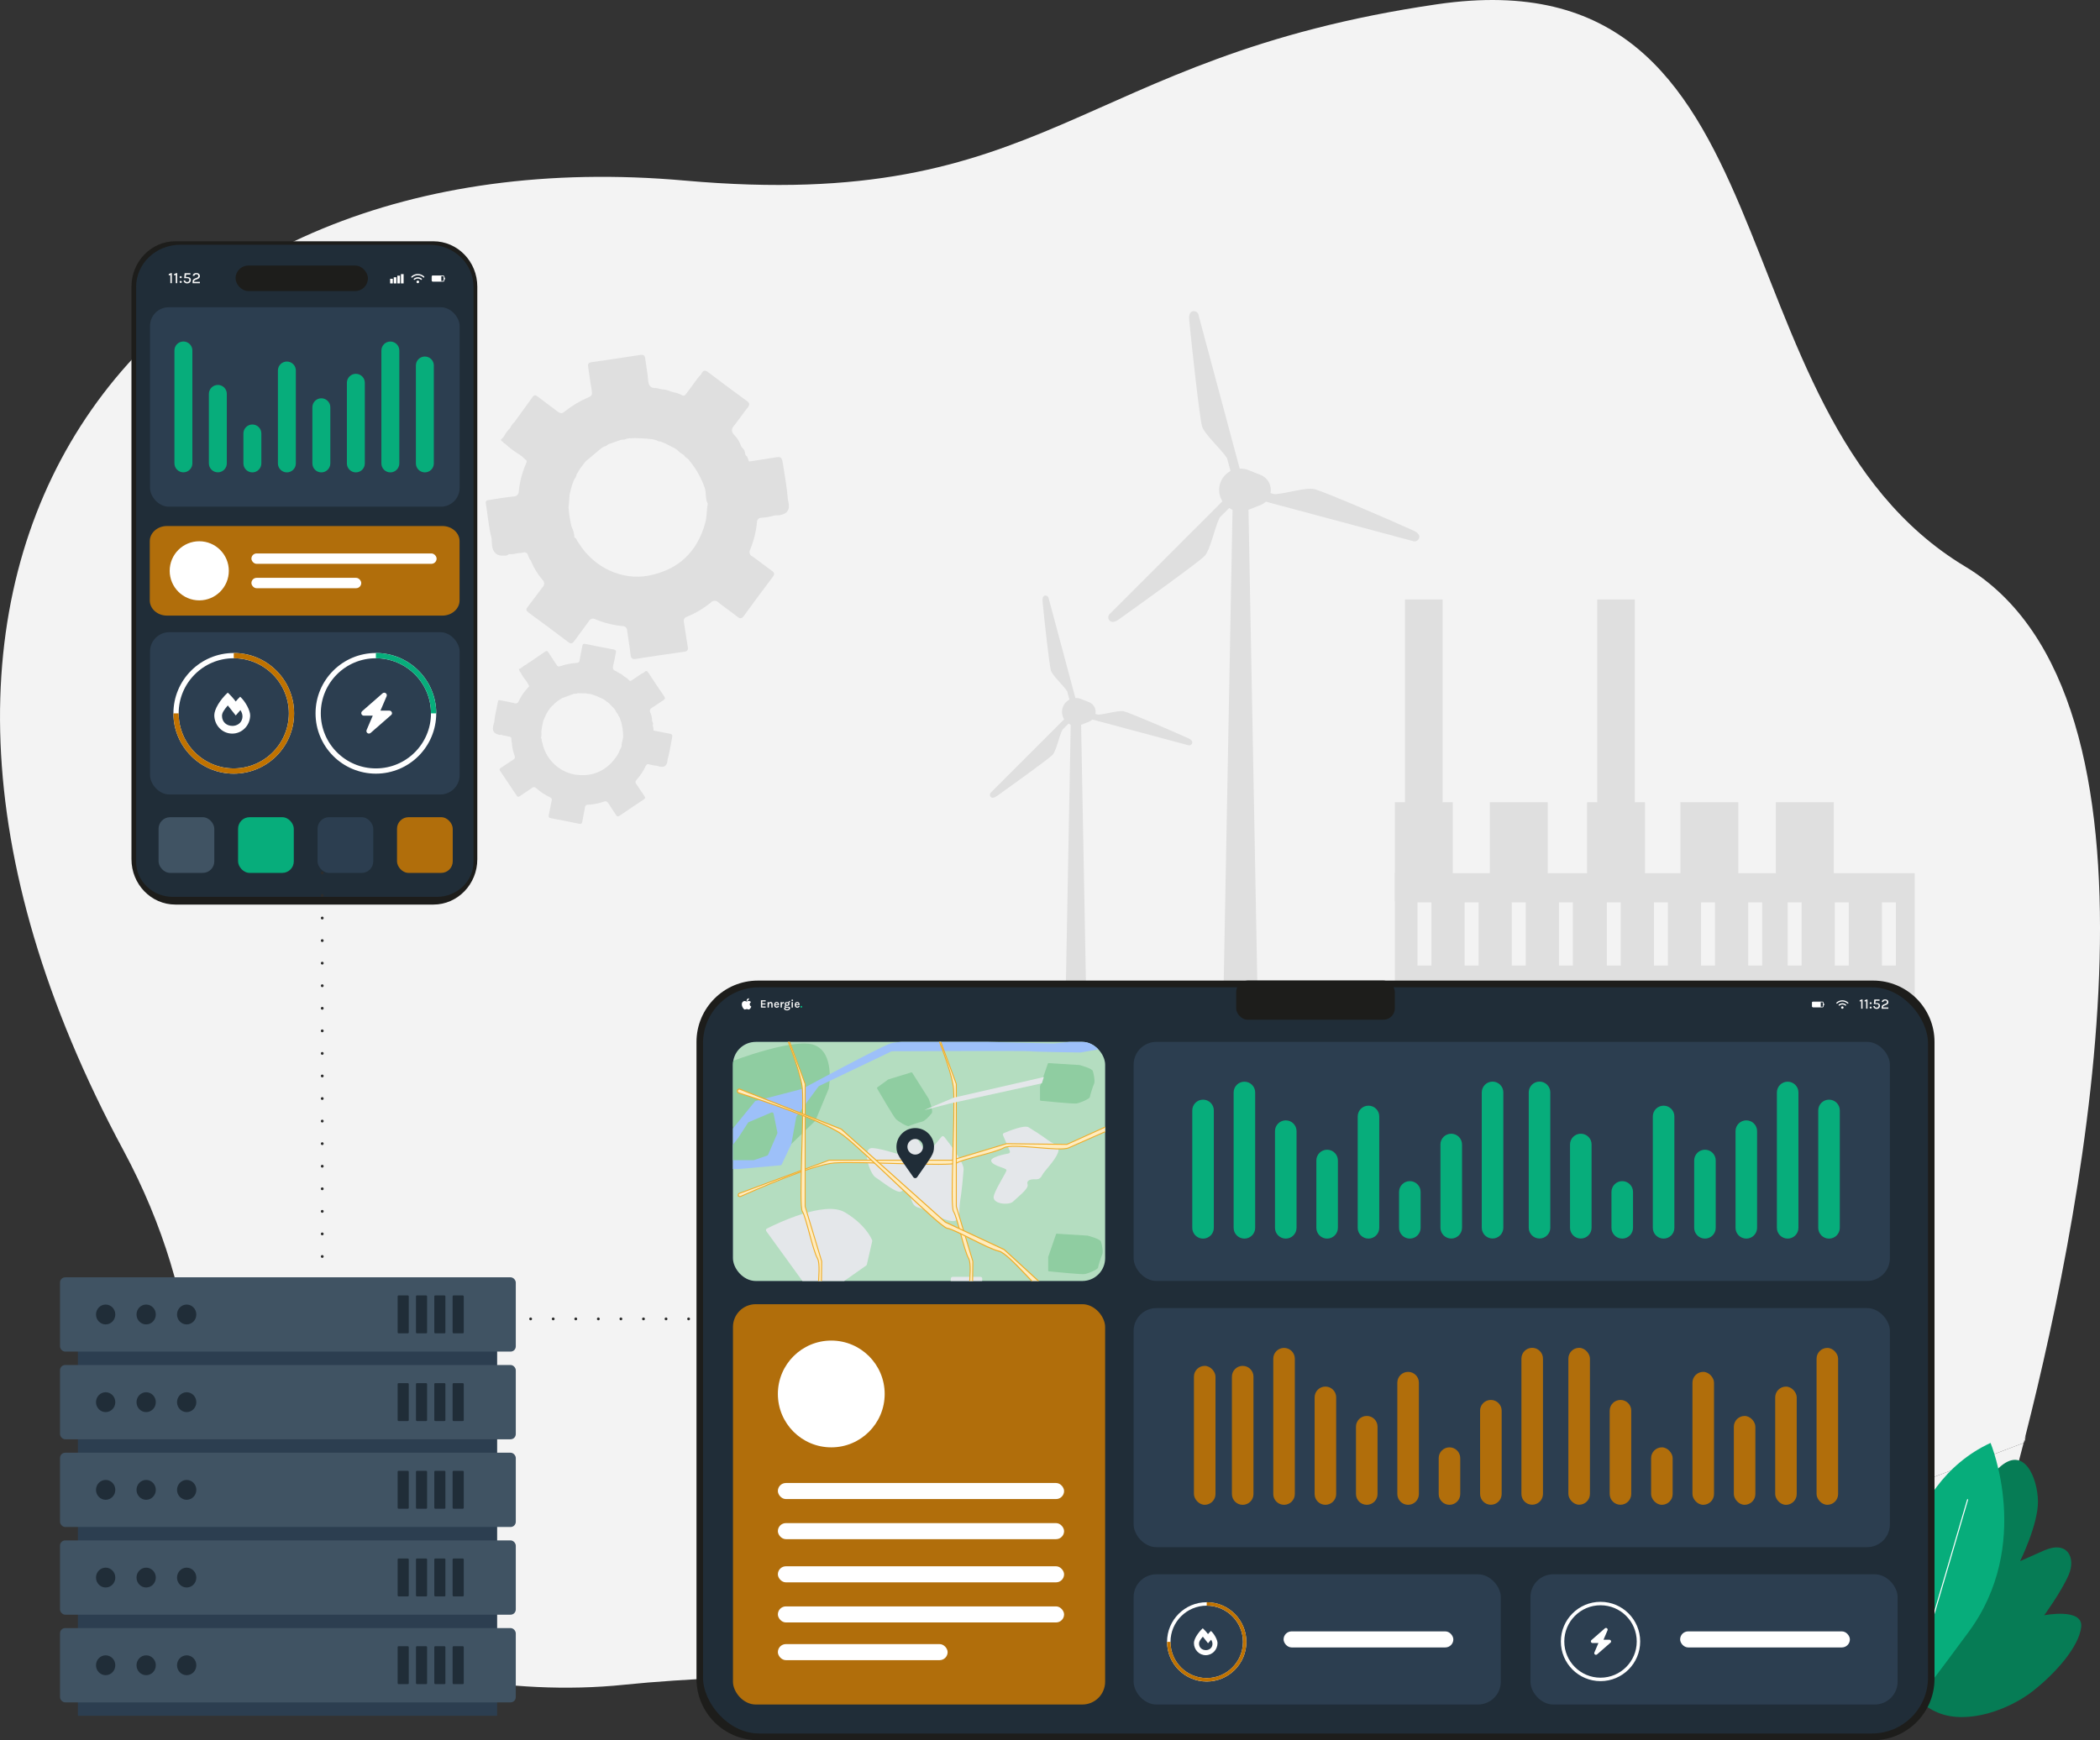 <?xml version="1.0" encoding="UTF-8"?>
<svg xmlns="http://www.w3.org/2000/svg" xmlns:xlink="http://www.w3.org/1999/xlink" id="Laag_1" data-name="Laag 1" viewBox="0 0 744.38 617.01">
  <rect x="0" y="0" width="744.38" height="617.01" fill="#333333" stroke="none"/>
  <defs>
    <style>
      .cls-1, .cls-2, .cls-3, .cls-4, .cls-5, .cls-6, .cls-7, .cls-8, .cls-9, .cls-10 {
        fill: none;
      }

      .cls-2 {
        stroke-linejoin: round;
        stroke-width: .37px;
      }

      .cls-2, .cls-4, .cls-6, .cls-7, .cls-9 {
        stroke: #fff;
      }

      .cls-2, .cls-10 {
        stroke-linecap: round;
      }

      .cls-11 {
        clip-path: url(#clippath);
      }

      .cls-12 {
        fill: #f3f3f3;
      }

      .cls-13 {
        fill: #f5f5f5;
      }

      .cls-14 {
        fill: #fff;
      }

      .cls-15 {
        fill: #e4e7ea;
      }

      .cls-16 {
        fill: #b4ddc0;
      }

      .cls-17 {
        fill: #9dc0f9;
      }

      .cls-18 {
        fill: #8fcda1;
      }

      .cls-19 {
        fill: #b16e0b;
      }

      .cls-20, .cls-21 {
        fill: #dfdfdf;
      }

      .cls-22 {
        fill: #202d38;
      }

      .cls-23 {
        fill: #07ae7b;
      }

      .cls-24 {
        fill: #07ad7b;
      }

      .cls-25 {
        fill: #405363;
      }

      .cls-26 {
        fill: #067c55;
      }

      .cls-27 {
        fill: #1d1d1b;
      }

      .cls-28 {
        fill: #2c3e50;
      }

      .cls-29 {
        stroke-width: .38px;
      }

      .cls-29, .cls-3, .cls-4, .cls-5, .cls-30, .cls-6, .cls-7, .cls-8, .cls-9, .cls-10 {
        stroke-miterlimit: 10;
      }

      .cls-29, .cls-30 {
        fill: #ffecbe;
        stroke: #efad29;
      }

      .cls-3 {
        stroke: #07ad7b;
      }

      .cls-3, .cls-4, .cls-5 {
        stroke-width: 1.86px;
      }

      .cls-5, .cls-8 {
        stroke: #c07200;
      }

      .cls-30 {
        stroke-width: .34px;
      }

      .cls-6 {
        stroke-width: .26px;
      }

      .cls-7, .cls-8 {
        stroke-width: 1.22px;
      }

      .cls-21, .cls-10 {
        fill-rule: evenodd;
      }

      .cls-9 {
        stroke-width: .24px;
      }

      .cls-10 {
        stroke: #2d2d2d;
        stroke-dasharray: 0 8;
      }
    </style>
    <clipPath id="clippath">
      <rect class="cls-1" x="259.81" y="369.42" width="131.92" height="84.77" rx="8.08" ry="8.08"></rect>
    </clipPath>
  </defs>
  <path class="cls-12" d="m717.93,509.18c-.22.82-.42,1.62-.62,2.42,0,0,0,.01,0,.01l-117.97,44.8-32,12.15c7.43,0,20.37,10.72,13.46,13.46-34.53,13.64-275.52,6.61-359.34,15.31-83.82,8.71-160.83-39.04-160.83-39.04,0,0,5.24-.67,14.78-1.88h-14.41c13.48-41.84,11.23-95.51-17.19-148.43C-68.91,198.5,49.69,46.87,242.66,64.02,372.46,75.54,380.38,20.36,509.4,1.51c129.02-18.86,95.46,144.29,187.19,199.36,76.85,46.1,43.11,222.62,21.34,308.31Z"></path>
  <path class="cls-12" d="m717.3,511.61c-7.01,27.32-12.63,44.8-12.63,44.8h-105.34l117.97-44.8Z"></path>
  <path class="cls-21" d="m500.97,188.1c-10.2-4.64-31.77-13.8-34.92-14.65-2.91-.78-9.98,1.53-14.21,1.78l-1.5-.4c.07-.36.11-.73.11-1.11,0-2.42-1.5-4.49-3.61-5.34-.66-.26-3.36-1.28-4.03-1.58-.95-.43-1.99-.66-3.1-.66-.1,0-.19.01-.28.01l-14.63-54.59c-.24-.9-1.16-1.43-2.06-1.19-.96.26-1.38,1.35-1.21,3.1,1.08,11.16,3.69,34.42,4.53,37.57.78,2.91,6.56,7.88,8.89,11.41l1.22,4.56c-2.4,1.27-4.04,3.79-4.04,6.7,0,1.48.43,2.86,1.17,4.03l-39.96,39.96c-.66.66-.66,1.72,0,2.38.7.7,1.86.52,3.29-.5,9.12-6.51,27.97-20.07,30.29-22.38,2.13-2.13,3.53-9.94,5.43-13.73l3.34-3.34c.38.24.78.45,1.2.62l-4.08,218.22h13.81l-4.08-218.22c.26-.11,3.7-1.44,4.39-1.72.66-.28,1.25-.67,1.76-1.16l52.31,14.02c.9.24,1.82-.29,2.06-1.19.26-.95-.48-1.87-2.08-2.6Z"></path>
  <path class="cls-21" d="m421.22,261.77c-6.64-3.02-20.67-8.98-22.72-9.53-1.89-.51-6.49.99-9.24,1.16l-.97-.26c.05-.23.07-.47.07-.72,0-1.57-.97-2.92-2.35-3.47-.43-.17-2.19-.83-2.62-1.03-.62-.28-1.3-.43-2.02-.43-.06,0-.12,0-.18,0l-9.52-35.52c-.16-.58-.76-.93-1.34-.78-.62.17-.9.88-.79,2.02.7,7.26,2.4,22.39,2.95,24.45.51,1.89,4.27,5.12,5.78,7.43l.8,2.97c-1.56.83-2.63,2.47-2.63,4.36,0,.96.28,1.86.76,2.62l-26,26c-.43.43-.43,1.12,0,1.55.45.45,1.21.34,2.14-.33,5.93-4.24,18.2-13.06,19.7-14.56,1.39-1.39,2.3-6.47,3.53-8.93l2.18-2.18c.25.16.51.29.78.4l-2.65,141.98h8.99l-2.65-141.98c.17-.07,2.41-.94,2.85-1.12.43-.18.82-.44,1.15-.75l34.03,9.12c.58.16,1.19-.19,1.34-.78.17-.62-.31-1.22-1.35-1.69Z"></path>
  <path class="cls-20" d="m174.39,193.34q.49,4.04,4.49,3.66c.55.06,1.1-.13,1.49-.52.94.08,1.89-.02,2.8-.27l1.98-.22c1.11-.39,1.83-.06,2.12,1.2.23.6.53,1.16.91,1.67,1.02,2.46,2.42,4.75,4.15,6.77.71.65.75,1.75.1,2.46-.03.03-.06.06-.09.09-1.8,2.3-3.47,4.7-5.28,7-.7.89-.6,1.35.32,2.03,4.72,3.45,9.41,6.92,14.06,10.46,1.03.78,1.51.47,2.15-.42,1.66-2.32,3.44-4.57,5.08-6.91.37-.84,1.36-1.22,2.2-.85.06.03.12.06.18.09,3.07,1.27,6.3,2.08,9.61,2.41.88-.03,1.62.66,1.65,1.54,0,.04,0,.08,0,.12.36,2.84.9,5.64,1.21,8.48.14,1.2.52,1.7,1.83,1.5,5.7-.92,11.41-1.74,17.14-2.53,1.22-.17,1.47-.66,1.29-1.78-.49-2.88-.85-5.78-1.35-8.66-.2-1.1.12-1.59,1.15-2.03,3.02-1.23,5.83-2.9,8.35-4.96.69-.78,1.88-.85,2.65-.16.06.06.12.12.18.18,2.13,1.7,4.4,3.23,6.53,4.92,1.02.81,1.6.85,2.43-.29,3.37-4.64,6.77-9.23,10.19-13.75.73-.96.67-1.49-.3-2.18-2.32-1.66-4.55-3.45-6.89-5.09-.86-.35-1.26-1.33-.91-2.19.02-.06.05-.12.08-.18,1.29-3.13,2.11-6.42,2.44-9.79-.03-.84.64-1.55,1.48-1.57.04,0,.08,0,.11,0,1.62-.1,3.22-.38,4.77-.83.45.01.89,0,1.34-.04q4.55-.52,3.38-5.02l-.13-.62c-.34-4.26-1.11-8.46-1.77-12.69-.39-2.42-.62-2.55-3.12-2.12-2.93.49-5.86.92-8.8,1.38-.55-.64-.4-1.69-1.25-2.17l-.25-.73c0-.71-.32-1.38-.87-1.84-.16-.2-.32-.4-.49-.61-.49-1.55-1.35-2.95-2.5-4.09-1.1-1.22-.99-2.11,0-3.31,1.68-2.06,3.12-4.3,4.8-6.36.87-1.09.68-1.66-.39-2.43-4.5-3.28-9-6.58-13.41-9.98-1.36-1.05-2.08-.88-2.69.62h0c-1.89,1.89-3.19,4.24-4.87,6.29-.44.53-.69,1.31-1.57,1.29-1.03-.61-2.17-1.03-3.35-1.22l-.82-.24c-1.02-.47-2.12-.73-3.24-.79-.08-.08-.2-.1-.31-.05l-.56-.13c-.43-.15-.87-.25-1.32-.29-1.98.08-2.61-.94-2.75-2.8-.21-2.58-.71-5.1-1.05-7.7-.12-1.03-.62-1.41-1.68-1.26-5.76.89-11.52,1.78-17.3,2.58-1.29.18-1.4.78-1.22,1.83.44,2.81.78,5.65,1.28,8.45.19,1.07.03,1.67-1.04,2.12-3.11,1.31-6.02,3.04-8.65,5.16-1.01.81-1.63.57-2.51-.1-2.29-1.79-4.68-3.47-6.98-5.26-.8-.62-1.29-.62-1.89.25-1.95,2.75-3.94,5.45-5.92,8.18l-.3.45h0c-.7.64-1.26,1.41-1.66,2.27-.83.8-1.53,1.73-2.07,2.75l-.45.63c-.37.44-1.33.81-.17,1.43.02.11.12.19.23.18.07.3.35.51.67.5l.04.12h0c1.51,1.41,3.16,2.66,4.94,3.72l.67.51.44.31h0c.53.49,1.07.98,1.58,1.47l-.05.46-.19.46.02.05-.18.4c-1.28,2.99-2.09,6.16-2.41,9.4.05.99-.72,1.83-1.71,1.88-.06,0-.12,0-.18,0-2.84.3-5.65.79-8.47,1.22-.7.11-1.53.1-1.34,1.19.71,4.14.97,8.36,2.06,12.45.15-.09.31-.17.47-.24-.16.07-.32.15-.47.24.06.78.03,1.61.14,2.46Zm47.06-37.99c-.16,0-.33,0-.49.04.16-.03.32-.05.49-.04h0Zm-18.84,31.42c-.51-2.07-.86-4.17-1.04-6.29.05-.12.03-.25-.05-.36h0c.13-1.58.26-3.15.39-4.73h0l.52-2.2h0l.15-.47.23-.84.21-.57.21-.53.17-.42.26-.59c.37-.39.61-.88.7-1.41l-.02-.06.22-.42.06-.02.23-.42.32-.51.29-.51.48-.7,1.68-2.17h0l5.8-4.85.71-.36c.57-.1,1.08-.39,1.47-.81l4.68-1.63c.66.06,1.33-.07,1.93-.35l.76-.15c2.8-.13,5.6,0,8.38.36h0l.52.13.85.21c.38.3.86.45,1.35.43h0l.54.21.51.2.55.22,3.42,1.74.87.55h0c.73.76,1.57,1.41,2.5,1.91h0c.28.51.7.93,1.22,1.19h0l.52.49.05.14c2.47,2.95,4.37,6.32,5.61,9.95.54,1.8.08,3.76,1.02,5.45-.45,2.21-.25,4.51-.87,6.72-2.84,10.43-9.54,16.76-20.14,18.8-9.36,1.76-19.18-2.81-24.55-11.26-.28-.44-.58-.87-.87-1.29-.03-.47-.38-.85-.84-.93-.04-1.34-.38-2.66-1-3.86h0Z"></path>
  <path class="cls-20" d="m174.82,257.51q-.54,2.33,1.79,2.94c.29.14.64.15.94.03.51.23,1.05.37,1.61.4l1.16.27c.69.03,1.03.32.95,1.08,0,.38.06.76.17,1.12.08,1.58.41,3.13.97,4.6.27.49.09,1.1-.41,1.37-.03.02-.06.03-.1.05-1.46.93-2.87,1.93-4.35,2.87-.56.36-.59.64-.23,1.15,1.96,2.89,3.88,5.76,5.77,8.63.42.65.75.57,1.28.2,1.39-.97,2.82-1.86,4.2-2.85.4-.39,1.04-.39,1.43,0,.02.02.03.03.04.05,1.46,1.32,3.11,2.42,4.89,3.25.5.15.78.67.64,1.17,0,.03-.02.06-.03.09-.36,1.66-.64,3.33-1,4.97-.16.7-.04,1.08.72,1.2,3.36.62,6.72,1.28,10.07,1.98.72.16.96-.08,1.07-.73.3-1.71.66-3.44.96-5.1,0-.51.43-.93.94-.92.04,0,.08,0,.11,0,1.92-.08,3.83-.46,5.64-1.1.77-.27,1.17-.1,1.58.57.85,1.37,1.81,2.68,2.66,4.05.41.65.73.81,1.43.32,2.78-1.92,5.6-3.8,8.43-5.66.59-.39.67-.69.26-1.27-.97-1.39-1.85-2.83-2.83-4.21-.4-.56-.48-.9.02-1.48,1.34-1.49,2.46-3.17,3.31-4.99.15-.47.66-.73,1.13-.58.02,0,.04.01.05.02.94.29,1.91.47,2.88.54.25.09.5.17.76.24q2.64.61,2.88-2.13l.05-.37c.66-2.44,1.06-4.94,1.53-7.43.27-1.43.16-1.56-1.32-1.82-1.72-.31-3.44-.65-5.18-.98-.17-.48.11-1.02-.27-1.46l-.02-.45c.13-.4.09-.83-.12-1.19l-.15-.44c.03-.96-.17-1.92-.59-2.78-.38-.94-.13-1.37.66-1.85,1.34-.81,2.59-1.77,3.94-2.6.7-.44.71-.79.27-1.43-1.87-2.73-3.72-5.45-5.51-8.24-.56-.87-.99-.91-1.63-.19h0c-1.42.68-2.61,1.73-3.96,2.55-.35.21-.64.58-1.14.4-.45-.54-1-1-1.62-1.34l-.41-.29c-.48-.46-1.04-.83-1.65-1.08-.03-.06-.09-.1-.16-.09l-.29-.18c-.21-.17-.44-.31-.68-.43-1.12-.35-1.26-1.05-.98-2.11.4-1.48.62-3.01.94-4.5.14-.63-.06-.91-.68-1.04-3.43-.63-6.78-1.3-10.16-2-.76-.15-.94.16-1.06.78-.31,1.67-.68,3.31-.96,4.98-.1.62-.32.93-1,.97-2,.11-3.97.51-5.85,1.17-.73.25-1.06.02-1.38-.59-.93-1.45-1.93-2.86-2.87-4.35-.33-.51-.62-.58-1.15-.22-1.64,1.14-3.29,2.22-4.93,3.38l-.25.2h0c-.52.22-.98.53-1.38.93-.64.28-1.23.67-1.74,1.14l-.38.26c-.3.17-.91.19-.38.76-.03.05,0,.12.05.15,0,0,0,0,0,0-.02.19.1.36.27.42l.03.08h0c.56,1.08,1.24,2.1,2.01,3.04l.27.42.19.27h0c.21.38.4.76.6,1.14l-.12.23-.2.23h0l-.18.19c-1.31,1.41-2.39,3.01-3.21,4.75-.17.57-.77.89-1.34.72-.03,0-.07-.02-.1-.03-1.64-.4-3.31-.69-4.96-1.01-.41-.08-.88-.24-.94.38-.43,2.46-1.12,4.86-1.32,7.35l.31-.03-.31.03c-.13.51-.32.97-.42,1.45Zm33.81-11.86c-.09-.03-.19-.06-.29-.07.1.01.2.04.29.07Zm-16.75,13.8c.13-1.25.35-2.5.66-3.72.05-.06.07-.14.05-.21h0l1.15-2.54h0l.68-1.12h0l.18-.23.3-.42.22-.28.23-.25.18-.2.26-.28c.28-.14.52-.37.66-.65h0l.21-.19h0l.21-.19.28-.21.26-.23.4-.29,1.37-.88h0l4.18-1.55.46-.05c.35.06.7,0,1.01-.17l2.94.05c.36.16.75.23,1.14.19l.46.06c1.59.49,3.13,1.12,4.6,1.87h0l.26.18.43.28c.16.24.4.42.68.51h0l.27.23.24.2.26.23,1.56,1.65.37.48h0c.26.57.6,1.1,1.02,1.57h0c.06.34.22.66.46.91h0l.2.38.03.09c.79,2.13,1.17,4.4,1.13,6.67-.06,1.09-.7,2.12-.5,3.25-.67,1.13-1.02,2.5-1.8,3.57-3.65,5.24-8.65,7.45-14.97,6.45-5.74-1.11-10.24-5.58-11.39-11.31-.1-.29-.2-.58-.23-.89.09-.26-.01-.55-.24-.7.2-.73.24-1.5.12-2.25h0Z"></path>
  <path class="cls-27" d="m62.17,85.55h91.45c8.6,0,15.57,7.2,15.57,16.09v203c0,8.88-6.97,16.09-15.57,16.09H62.17c-8.6,0-15.57-7.2-15.57-16.09V101.63c0-8.88,6.97-16.09,15.57-16.09Z"></path>
  <path class="cls-22" d="m63.9,86.78h88.29c8.65,0,15.66,6.68,15.66,14.92v203.87c0,6.87-5.84,12.43-13.04,12.43H61.29c-7.2,0-13.04-5.57-13.04-12.43V101.7c0-8.24,7.01-14.92,15.66-14.92Z"></path>
  <rect class="cls-27" x="83.5" y="94.15" width="46.92" height="9.05" rx="4.53" ry="4.53"></rect>
  <rect class="cls-25" x="56.21" y="289.75" width="19.75" height="19.75" rx="4.09" ry="4.09"></rect>
  <rect class="cls-24" x="84.39" y="289.75" width="19.75" height="19.75" rx="4.09" ry="4.09"></rect>
  <rect class="cls-28" x="112.56" y="289.75" width="19.75" height="19.75" rx="4.09" ry="4.09"></rect>
  <rect class="cls-19" x="140.73" y="289.75" width="19.75" height="19.75" rx="4.09" ry="4.09"></rect>
  <path class="cls-19" d="m59.18,186.51h97.63c3.36,0,6.09,2.41,6.09,5.38v21c0,2.97-2.73,5.38-6.09,5.38H59.18c-3.36,0-6.09-2.41-6.09-5.38v-21c0-2.97,2.73-5.38,6.09-5.38Z"></path>
  <rect class="cls-14" x="89.12" y="196.23" width="65.64" height="3.68" rx="1.84" ry="1.84"></rect>
  <rect class="cls-14" x="89.12" y="204.88" width="38.93" height="3.68" rx="1.84" ry="1.84"></rect>
  <circle class="cls-14" cx="70.63" cy="202.39" r="10.48"></circle>
  <rect class="cls-28" x="53.18" y="108.94" width="109.74" height="70.71" rx="6.63" ry="6.63"></rect>
  <rect class="cls-28" x="53.18" y="224.15" width="109.74" height="57.54" rx="6.84" ry="6.84"></rect>
  <path class="cls-24" d="m65.01,167.47h0c-1.76,0-3.18-1.43-3.18-3.18v-40.03c0-1.76,1.43-3.18,3.18-3.18h0c1.76,0,3.18,1.43,3.18,3.18v40.03c0,1.76-1.43,3.18-3.18,3.18Zm12.22-30.98h-.01c-1.76,0-3.18,1.43-3.18,3.18v24.62c0,1.76,1.43,3.18,3.18,3.18h0c1.76,0,3.18-1.42,3.18-3.18v-24.62c.01-1.76-1.41-3.19-3.17-3.19Zm12.23,14.02h0c-1.76,0-3.18,1.43-3.18,3.18v10.62c0,1.76,1.43,3.18,3.18,3.18h0c1.76,0,3.18-1.43,3.18-3.18v-10.62c0-1.76-1.43-3.18-3.18-3.18Zm12.23-22.32h0c-1.76,0-3.18,1.43-3.18,3.18v32.94c0,1.76,1.43,3.18,3.18,3.18h0c1.76,0,3.18-1.43,3.18-3.18v-32.94c0-1.76-1.43-3.18-3.18-3.18Zm12.22,13.03h0c-1.76,0-3.18,1.43-3.18,3.18v19.91c0,1.76,1.43,3.18,3.18,3.18h0c1.76,0,3.18-1.43,3.18-3.18v-19.91c0-1.76-1.43-3.18-3.18-3.18Zm12.23-8.68h0c-1.76,0-3.18,1.43-3.18,3.18v28.59c0,1.76,1.43,3.18,3.18,3.18h0c1.76,0,3.18-1.43,3.18-3.18v-28.59c0-1.76-1.43-3.18-3.18-3.18Zm12.23-11.44h0c-1.76,0-3.18,1.43-3.18,3.18v40.03c0,1.76,1.43,3.18,3.18,3.18h0c1.76,0,3.18-1.43,3.18-3.18v-40.03c0-1.76-1.43-3.18-3.18-3.18Zm12.23,5.31h0c-1.76,0-3.18,1.43-3.18,3.18v34.72c0,1.76,1.43,3.18,3.18,3.18h0c1.76,0,3.18-1.43,3.18-3.18v-34.72c0-1.76-1.43-3.18-3.18-3.18Z"></path>
  <path class="cls-13" d="m60.51,96.85h.41v3.56h-.53v-2.93c-.09.05-.19.09-.28.12-.1.03-.19.04-.29.05v-.51c.12-.01.24-.04.35-.09.11-.04.23-.11.34-.2Z"></path>
  <path class="cls-13" d="m62.41,96.85h.41v3.56h-.53v-2.93c-.09.05-.19.09-.28.12-.1.03-.19.04-.29.05v-.51c.12-.01.24-.04.35-.09.11-.04.23-.11.34-.2Z"></path>
  <path class="cls-13" d="m63.67,98.27c0-.1.04-.19.11-.26.07-.07.16-.11.27-.11s.2.04.28.11c.08.07.11.16.11.26s-.04.19-.11.26c-.08.07-.17.1-.28.1s-.2-.04-.27-.11c-.07-.07-.11-.16-.11-.26Zm0,1.69c0-.1.04-.19.11-.26.07-.07.16-.11.27-.11s.2.04.28.11c.08.07.11.16.11.26s-.04.19-.11.26c-.08.07-.17.1-.28.1s-.2-.04-.27-.11c-.07-.07-.11-.16-.11-.26Z"></path>
  <path class="cls-13" d="m66.35,100.49c-.24,0-.45-.04-.64-.13-.19-.08-.34-.21-.45-.37-.11-.16-.17-.36-.17-.59h.53c0,.2.07.35.21.45.14.1.31.15.52.15.23,0,.41-.07.55-.22.14-.14.21-.32.21-.53,0-.42-.27-.62-.82-.62h-1.01l.16-1.76h2.04v.48h-1.61l.11-.17-.11,1.15-.06-.05c.09-.02.19-.04.31-.04.12,0,.22-.01.31-.01.37,0,.67.09.89.26s.33.43.33.76c0,.23-.05.44-.16.63-.11.19-.26.33-.45.44-.2.11-.43.16-.69.16Z"></path>
  <path class="cls-13" d="m68.27,100.41v-.56c0-.2.03-.37.09-.51.06-.14.16-.25.28-.35.12-.09.27-.17.44-.24l.71-.28c.17-.07.3-.16.38-.26.08-.11.12-.24.12-.39s-.06-.29-.17-.4c-.11-.11-.27-.16-.48-.16s-.37.05-.5.14-.21.23-.23.41h-.59c0-.22.07-.41.18-.56s.27-.26.46-.34c.19-.08.42-.11.67-.11.23,0,.44.04.63.13s.33.21.44.37c.11.16.16.34.16.55,0,.18-.03.34-.1.48-.07.14-.17.25-.29.36-.13.1-.29.19-.47.26l-.72.29c-.16.06-.28.14-.36.22-.08.08-.12.19-.12.33v.14h2.05v.49h-2.58Z"></path>
  <circle class="cls-4" cx="82.86" cy="252.92" r="20.46"></circle>
  <circle class="cls-4" cx="133.24" cy="252.92" r="20.46"></circle>
  <path class="cls-5" d="m82.86,232.46c11.3,0,20.46,9.16,20.46,20.46s-9.16,20.46-20.46,20.46-20.46-9.16-20.46-20.46"></path>
  <path class="cls-3" d="m133.24,232.46c11.3,0,20.46,9.16,20.46,20.46"></path>
  <rect class="cls-14" x="138.29" y="98.84" width=".95" height="1.65"></rect>
  <rect class="cls-14" x="139.57" y="98.31" width=".95" height="2.18"></rect>
  <rect class="cls-14" x="140.84" y="97.74" width=".95" height="2.75"></rect>
  <rect class="cls-14" x="142.12" y="97.19" width=".95" height="3.3"></rect>
  <rect class="cls-6" x="153.14" y="97.81" width="4.25" height="1.93" rx=".31" ry=".31"></rect>
  <rect class="cls-14" x="153.14" y="97.81" width="3.28" height="1.93" rx=".15" ry=".15"></rect>
  <rect class="cls-14" x="157.39" y="98.44" width=".34" height=".68" rx=".03" ry=".03"></rect>
  <path class="cls-14" d="m150.38,98.38s-.11.07-.17.07c-.06,0-.12-.02-.16-.07-.53-.5-1.22-.78-1.95-.78s-1.43.27-1.95.78c-.09.09-.24.09-.33,0s-.09-.24,0-.33c.61-.59,1.42-.91,2.27-.91s1.66.32,2.27.91c.09.08.1.24,0,.33Zm-.88.45c.1.09.11.23.02.33-.05.05-.11.08-.18.08-.05,0-.11-.02-.16-.06-.3-.26-.68-.41-1.08-.41s-.79.15-1.08.41c-.1.09-.24.08-.33-.02-.09-.1-.08-.24.02-.34.39-.34.88-.53,1.4-.53s1.01.19,1.4.53Zm-.93,1.11c0,.26-.21.47-.47.47s-.47-.21-.47-.47.21-.47.47-.47.47.21.47.47Z"></path>
  <path class="cls-14" d="m88.68,253.57c0,3.61-2.84,6.54-6.36,6.54s-6.36-2.93-6.36-6.54c0-2.03,1.98-5.41,4.77-7.99,1.08,1.01,2.05,2.09,2.82,3.15.47-.58,1-1.15,1.59-1.7,2.06,1.91,3.53,5.03,3.53,6.54Zm-3.14-1.23c-.1-.18-.2-.37-.32-.56l-1.66,1.9s-2.61-3.33-2.81-3.56c-1.38,1.65-2.06,2.62-2.06,3.71,0,2.2,1.67,3.55,3.71,3.55.82,0,1.58-.26,2.19-.68,1.4-.98,1.73-2.88.95-4.36Z"></path>
  <path class="cls-14" d="m138.64,253.52l-7.24,6.33c-.2.17-.41.25-.62.25-.19,0-.37-.06-.53-.17-.34-.25-.47-.7-.3-1.09l2.18-5.09h-3.16c-.38,0-.72-.23-.85-.59-.13-.35-.03-.75.25-1l7.24-6.33c.32-.28.79-.3,1.13-.05s.47.7.3,1.09l-2.18,5.09h3.17c.38,0,.72.23.85.59.16.33.06.73-.23.98Z"></path>
  <polyline class="cls-10" points="114.22 309.5 114.22 467.63 284.6 467.63"></polyline>
  <rect class="cls-28" x="27.62" y="456.48" width="148.6" height="151.88"></rect>
  <rect class="cls-25" x="21.27" y="452.89" width="161.56" height="26.34" rx="1.85" ry="1.85"></rect>
  <ellipse class="cls-22" cx="37.45" cy="466.07" rx="3.42" ry="3.52"></ellipse>
  <ellipse class="cls-22" cx="51.81" cy="466.07" rx="3.42" ry="3.52"></ellipse>
  <ellipse class="cls-22" cx="66.17" cy="466.07" rx="3.42" ry="3.52"></ellipse>
  <rect class="cls-22" x="140.95" y="459.32" width="3.94" height="13.44" rx=".33" ry=".33"></rect>
  <rect class="cls-22" x="147.45" y="459.32" width="3.94" height="13.44" rx=".33" ry=".33"></rect>
  <rect class="cls-22" x="153.94" y="459.32" width="3.94" height="13.44" rx=".33" ry=".33"></rect>
  <rect class="cls-22" x="160.44" y="459.32" width="3.94" height="13.44" rx=".33" ry=".33"></rect>
  <rect class="cls-25" x="21.27" y="483.98" width="161.56" height="26.34" rx="1.85" ry="1.85"></rect>
  <ellipse class="cls-22" cx="37.45" cy="497.16" rx="3.42" ry="3.52"></ellipse>
  <ellipse class="cls-22" cx="51.81" cy="497.16" rx="3.42" ry="3.52"></ellipse>
  <ellipse class="cls-22" cx="66.17" cy="497.16" rx="3.42" ry="3.52"></ellipse>
  <rect class="cls-22" x="140.95" y="490.41" width="3.94" height="13.44" rx=".33" ry=".33"></rect>
  <rect class="cls-22" x="147.45" y="490.41" width="3.94" height="13.44" rx=".33" ry=".33"></rect>
  <rect class="cls-22" x="153.94" y="490.41" width="3.94" height="13.44" rx=".33" ry=".33"></rect>
  <rect class="cls-22" x="160.44" y="490.41" width="3.94" height="13.44" rx=".33" ry=".33"></rect>
  <rect class="cls-25" x="21.27" y="515.08" width="161.56" height="26.34" rx="1.85" ry="1.85"></rect>
  <ellipse class="cls-22" cx="37.45" cy="528.25" rx="3.42" ry="3.52"></ellipse>
  <ellipse class="cls-22" cx="51.81" cy="528.25" rx="3.42" ry="3.52"></ellipse>
  <ellipse class="cls-22" cx="66.17" cy="528.25" rx="3.42" ry="3.52"></ellipse>
  <rect class="cls-22" x="140.95" y="521.5" width="3.94" height="13.44" rx=".33" ry=".33"></rect>
  <rect class="cls-22" x="147.45" y="521.5" width="3.94" height="13.44" rx=".33" ry=".33"></rect>
  <rect class="cls-22" x="153.94" y="521.5" width="3.94" height="13.44" rx=".33" ry=".33"></rect>
  <rect class="cls-22" x="160.44" y="521.5" width="3.94" height="13.44" rx=".33" ry=".33"></rect>
  <rect class="cls-25" x="21.27" y="546.17" width="161.56" height="26.34" rx="1.85" ry="1.85"></rect>
  <ellipse class="cls-22" cx="37.45" cy="559.35" rx="3.42" ry="3.52"></ellipse>
  <ellipse class="cls-22" cx="51.81" cy="559.35" rx="3.42" ry="3.52"></ellipse>
  <ellipse class="cls-22" cx="66.17" cy="559.35" rx="3.42" ry="3.52"></ellipse>
  <rect class="cls-22" x="140.95" y="552.59" width="3.94" height="13.44" rx=".33" ry=".33"></rect>
  <rect class="cls-22" x="147.45" y="552.59" width="3.94" height="13.44" rx=".33" ry=".33"></rect>
  <rect class="cls-22" x="153.94" y="552.59" width="3.94" height="13.44" rx=".33" ry=".33"></rect>
  <rect class="cls-22" x="160.44" y="552.59" width="3.94" height="13.44" rx=".33" ry=".33"></rect>
  <rect class="cls-25" x="21.27" y="577.26" width="161.56" height="26.34" rx="1.85" ry="1.85"></rect>
  <ellipse class="cls-22" cx="37.45" cy="590.44" rx="3.42" ry="3.52"></ellipse>
  <ellipse class="cls-22" cx="51.81" cy="590.44" rx="3.42" ry="3.52"></ellipse>
  <ellipse class="cls-22" cx="66.17" cy="590.44" rx="3.42" ry="3.52"></ellipse>
  <rect class="cls-22" x="140.95" y="583.69" width="3.94" height="13.44" rx=".33" ry=".33"></rect>
  <rect class="cls-22" x="147.45" y="583.69" width="3.94" height="13.44" rx=".33" ry=".33"></rect>
  <rect class="cls-22" x="153.94" y="583.69" width="3.94" height="13.44" rx=".33" ry=".33"></rect>
  <rect class="cls-22" x="160.44" y="583.69" width="3.94" height="13.44" rx=".33" ry=".33"></rect>
  <path class="cls-26" d="m670.46,591.06s5.93,11.81,16.48,16.19c10.55,4.38,25.34-1.14,33.63-7.65,8.29-6.52,16.34-15.78,17.14-22.7.8-6.91-13.11-4.19-13.11-4.19,0,0,6.15-8.4,8.71-14.4,2.56-6-.44-12.25-8.84-8.53l-8.41,3.74s6.44-13.05,6.33-21.21-4.92-20.38-13.98-11.74c-9.06,8.63-9.99,26.74-9.99,26.74,0,0-2.01-7.72-4.89-13.36-2.87-5.65-8.82-4.91-11.57,2.95-2.75,7.87-3.8,19.12-3.8,19.12,0,0-2.62-8.69-6.91-7.31s-6.78,11.56-6.07,21.56c.72,10,5.27,20.77,5.27,20.77h0s0,.01,0,.01Z"></path>
  <path class="cls-24" d="m672.33,569.92s.32-43,33.25-58.31c0,0,15.07,36.11-7.81,67.08-22.89,30.97-18.21,23.77-18.21,23.77l-7.23-32.53h0Z"></path>
  <line class="cls-2" x1="697.45" y1="531.73" x2="678.71" y2="595.58"></line>
  <rect class="cls-20" x="494.43" y="309.59" width="184.28" height="47.38"></rect>
  <rect class="cls-20" x="498.03" y="212.57" width="13.33" height="104.82"></rect>
  <rect class="cls-20" x="566.17" y="212.57" width="13.33" height="104.82"></rect>
  <rect class="cls-20" x="494.43" y="284.45" width="20.53" height="35.04"></rect>
  <rect class="cls-20" x="528.09" y="284.45" width="20.53" height="35.04"></rect>
  <rect class="cls-20" x="562.57" y="284.45" width="20.53" height="35.04"></rect>
  <rect class="cls-20" x="595.64" y="284.45" width="20.53" height="35.04"></rect>
  <rect class="cls-20" x="629.49" y="284.45" width="20.53" height="35.04"></rect>
  <path class="cls-27" d="m268.65,347.68h395.32c12,0,21.75,9.75,21.75,21.75v225.81c0,12.01-9.75,21.77-21.77,21.77h-395.3c-12.01,0-21.77-9.75-21.77-21.77v-225.79c0-12.01,9.75-21.77,21.77-21.77Z"></path>
  <rect class="cls-22" x="249.19" y="350.06" width="434.23" height="264.57" rx="19.86" ry="19.86"></rect>
  <rect class="cls-19" x="259.81" y="462.42" width="131.92" height="141.94" rx="8.08" ry="8.08"></rect>
  <rect class="cls-27" x="438.18" y="347.68" width="56.25" height="13.88" rx="4.07" ry="4.07"></rect>
  <rect class="cls-14" x="275.73" y="569.57" width="101.45" height="5.69" rx="2.84" ry="2.84"></rect>
  <rect class="cls-14" x="275.73" y="555.35" width="101.45" height="5.69" rx="2.84" ry="2.84"></rect>
  <rect class="cls-14" x="275.73" y="540.04" width="101.45" height="5.69" rx="2.84" ry="2.84"></rect>
  <rect class="cls-14" x="275.73" y="525.82" width="101.45" height="5.69" rx="2.84" ry="2.84"></rect>
  <rect class="cls-14" x="275.73" y="582.94" width="60.17" height="5.69" rx="2.84" ry="2.84"></rect>
  <circle class="cls-14" cx="294.66" cy="494.25" r="18.93"></circle>
  <rect class="cls-28" x="401.83" y="369.41" width="268.07" height="84.77" rx="8.08" ry="8.08"></rect>
  <rect class="cls-28" x="259.81" y="369.42" width="131.92" height="84.77" rx="8.08" ry="8.08"></rect>
  <rect class="cls-28" x="401.83" y="558.19" width="130.15" height="46.17" rx="8.08" ry="8.08"></rect>
  <rect class="cls-28" x="542.49" y="558.19" width="130.15" height="46.17" rx="8.08" ry="8.08"></rect>
  <path class="cls-24" d="m545.71,439.13h0c-2.11,0-3.82-1.71-3.82-3.82v-47.99c0-2.11,1.71-3.82,3.82-3.82h0c2.11,0,3.82,1.71,3.82,3.82v47.99c0,2.11-1.71,3.82-3.82,3.82Zm14.65-37.15h-.02c-2.11,0-3.82,1.71-3.82,3.82v29.52c0,2.11,1.71,3.82,3.82,3.82h0c2.11,0,3.82-1.71,3.82-3.82v-29.52c.02-2.11-1.69-3.82-3.8-3.82Zm14.67,16.81h0c-2.11,0-3.82,1.71-3.82,3.82v12.73c0,2.11,1.71,3.82,3.82,3.82h0c2.11,0,3.82-1.71,3.82-3.82v-12.73c0-2.11-1.71-3.82-3.82-3.82Zm14.66-26.76h0c-2.11,0-3.82,1.71-3.82,3.82v39.49c0,2.11,1.71,3.82,3.82,3.82h0c2.11,0,3.82-1.71,3.82-3.82v-39.49c0-2.11-1.71-3.82-3.82-3.82Zm14.66,15.62h0c-2.11,0-3.82,1.71-3.82,3.82v23.87c0,2.11,1.71,3.82,3.82,3.82h0c2.11,0,3.82-1.71,3.82-3.82v-23.87c0-2.11-1.71-3.82-3.82-3.82Zm14.66-10.41h0c-2.11,0-3.82,1.71-3.82,3.82v34.28c0,2.11,1.71,3.82,3.82,3.82h0c2.11,0,3.82-1.71,3.82-3.82v-34.28c0-2.11-1.71-3.82-3.82-3.82Zm14.66-13.71h0c-2.11,0-3.82,1.71-3.82,3.82v47.99c0,2.11,1.71,3.82,3.82,3.82h0c2.11,0,3.82-1.71,3.82-3.82v-47.99c0-2.11-1.71-3.82-3.82-3.82Zm14.66,6.37h0c-2.11,0-3.82,1.71-3.82,3.82v41.63c0,2.11,1.71,3.82,3.82,3.82h0c2.11,0,3.82-1.71,3.82-3.82v-41.63c0-2.11-1.71-3.82-3.82-3.82Z"></path>
  <path class="cls-24" d="m525.24,435.31v-47.99c0-2.11,1.71-3.82,3.82-3.82h0c2.11,0,3.82,1.71,3.82,3.82v47.99c0,2.11-1.71,3.82-3.82,3.82h0c-2.11,0-3.82-1.71-3.82-3.82Zm-14.65-29.51v29.52c.02,2.11,1.72,3.82,3.83,3.82h0c2.11,0,3.82-1.71,3.82-3.82v-29.52c0-2.11-1.71-3.82-3.82-3.82h-.02c-2.11,0-3.82,1.71-3.82,3.82Zm-14.67,16.81v12.73c0,2.11,1.71,3.82,3.82,3.82h0c2.11,0,3.82-1.71,3.82-3.82v-12.73c0-2.11-1.71-3.82-3.82-3.82h0c-2.11,0-3.82,1.71-3.82,3.82Zm-14.66-26.76v39.49c0,2.11,1.71,3.82,3.82,3.82h0c2.11,0,3.82-1.71,3.82-3.82v-39.49c0-2.11-1.71-3.82-3.82-3.82h0c-2.11,0-3.82,1.71-3.82,3.82Zm-14.66,15.62v23.87c0,2.11,1.71,3.82,3.82,3.82h0c2.11,0,3.82-1.71,3.82-3.82v-23.87c0-2.11-1.71-3.82-3.82-3.82h0c-2.11,0-3.82,1.71-3.82,3.82Zm-14.66-10.41v34.28c0,2.11,1.71,3.82,3.82,3.82h0c2.11,0,3.82-1.71,3.82-3.82v-34.28c0-2.11-1.71-3.82-3.82-3.82h0c-2.11,0-3.82,1.71-3.82,3.82Zm-14.66-13.71v47.99c0,2.11,1.71,3.82,3.82,3.82h0c2.11,0,3.82-1.71,3.82-3.82v-47.99c0-2.11-1.71-3.82-3.82-3.82h0c-2.11,0-3.82,1.71-3.82,3.82Zm-14.66,6.37v41.63c0,2.11,1.71,3.82,3.82,3.82h0c2.11,0,3.82-1.71,3.82-3.82v-41.63c0-2.11-1.71-3.82-3.82-3.82h0c-2.11,0-3.82,1.71-3.82,3.82Z"></path>
  <rect class="cls-28" x="401.83" y="463.8" width="268.07" height="84.77" rx="8.08" ry="8.08"></rect>
  <rect class="cls-19" x="555.94" y="477.89" width="7.64" height="55.63" rx="3.82" ry="3.82"></rect>
  <path class="cls-19" d="m574.42,496.37h-.02c-2.11,0-3.82,1.71-3.82,3.82v29.52c0,2.11,1.71,3.82,3.82,3.82h0c2.11,0,3.82-1.71,3.82-3.82v-29.52c.02-2.11-1.69-3.82-3.8-3.82Z"></path>
  <rect class="cls-19" x="585.26" y="513.18" width="7.64" height="20.37" rx="3.82" ry="3.82"></rect>
  <rect class="cls-19" x="599.92" y="486.42" width="7.64" height="47.13" rx="3.82" ry="3.82"></rect>
  <rect class="cls-19" x="614.59" y="502.05" width="7.63" height="31.5" rx="3.82" ry="3.82"></rect>
  <rect class="cls-19" x="629.25" y="491.64" width="7.63" height="41.92" rx="3.82" ry="3.82"></rect>
  <rect class="cls-19" x="643.91" y="477.92" width="7.64" height="55.63" rx="3.82" ry="3.82"></rect>
  <rect class="cls-19" x="423.21" y="484.29" width="7.64" height="49.26" rx="3.82" ry="3.82"></rect>
  <path class="cls-19" d="m539.29,529.7v-47.99c0-2.11,1.71-3.82,3.82-3.82h0c2.11,0,3.82,1.71,3.82,3.82v47.99c0,2.11-1.71,3.82-3.82,3.82h0c-2.11,0-3.82-1.71-3.82-3.82Zm-14.65-29.51v29.52c.02,2.11,1.72,3.82,3.83,3.82h0c2.11,0,3.82-1.71,3.82-3.82v-29.52c0-2.11-1.71-3.82-3.82-3.82h-.02c-2.11,0-3.82,1.71-3.82,3.82Zm-14.67,16.81v12.73c0,2.11,1.71,3.82,3.82,3.82h0c2.11,0,3.82-1.71,3.82-3.82v-12.73c0-2.11-1.71-3.82-3.82-3.82h0c-2.11,0-3.82,1.71-3.82,3.82Zm-14.66-26.76v39.49c0,2.11,1.71,3.82,3.82,3.82h0c2.11,0,3.82-1.71,3.82-3.82v-39.49c0-2.11-1.71-3.82-3.82-3.82h0c-2.11,0-3.82,1.71-3.82,3.82Zm-14.66,15.62v23.87c0,2.11,1.71,3.82,3.82,3.82h0c2.11,0,3.82-1.71,3.82-3.82v-23.87c0-2.11-1.71-3.82-3.82-3.82h0c-2.11,0-3.82,1.71-3.82,3.82Zm-14.66-10.41v34.28c0,2.11,1.71,3.82,3.82,3.82h0c2.11,0,3.82-1.71,3.82-3.82v-34.28c0-2.11-1.71-3.82-3.82-3.82h0c-2.11,0-3.82,1.71-3.82,3.82Zm-14.66-13.71v47.99c0,2.11,1.71,3.82,3.82,3.82h0c2.11,0,3.82-1.71,3.82-3.82v-47.99c0-2.11-1.71-3.82-3.82-3.82h0c-2.11,0-3.82,1.71-3.82,3.82Zm-14.66,6.37v41.63c0,2.11,1.71,3.82,3.82,3.82h0c2.11,0,3.82-1.71,3.82-3.82v-41.63c0-2.11-1.71-3.82-3.82-3.82h0c-2.11,0-3.82,1.71-3.82,3.82Z"></path>
  <circle class="cls-7" cx="427.74" cy="582.15" r="13.45"></circle>
  <circle class="cls-7" cx="567.33" cy="582.01" r="13.45"></circle>
  <path class="cls-8" d="m427.74,568.69c7.43,0,13.45,6.02,13.45,13.45s-6.02,13.45-13.45,13.45-13.45-6.02-13.45-13.45"></path>
  <path class="cls-12" d="m717.31,511.6c.2-.8.4-1.6.62-2.42.1.75-.11,1.56-.62,2.42Z"></path>
  <path class="cls-13" d="m659.84,354.38h.38v3.27h-.49v-2.7c-.09.05-.17.09-.26.11-.09.03-.18.04-.27.04v-.47c.11-.01.22-.04.32-.08.1-.04.21-.1.31-.18Z"></path>
  <path class="cls-13" d="m661.59,354.38h.38v3.27h-.49v-2.7c-.09.05-.17.09-.26.11-.09.03-.18.04-.27.04v-.47c.11-.01.22-.04.32-.08.1-.04.21-.1.31-.18Z"></path>
  <path class="cls-13" d="m662.74,355.69c0-.1.03-.18.1-.24.07-.07.15-.1.25-.1s.19.03.26.1c.07.07.1.15.1.24s-.04.17-.1.24c-.07.06-.16.1-.26.1s-.18-.03-.25-.1c-.07-.07-.1-.14-.1-.24Zm0,1.55c0-.1.03-.18.1-.24.07-.07.15-.1.25-.1s.19.03.26.1c.07.07.1.15.1.24s-.04.17-.1.24c-.07.06-.16.1-.26.1s-.18-.03-.25-.1c-.07-.06-.1-.14-.1-.23Z"></path>
  <path class="cls-13" d="m665.21,357.72c-.22,0-.41-.04-.59-.12s-.31-.19-.42-.34c-.1-.15-.15-.33-.16-.55h.49c0,.18.06.32.19.42.13.09.29.14.48.14.21,0,.38-.07.51-.2s.19-.29.19-.49c0-.38-.25-.57-.75-.57h-.93l.15-1.62h1.87v.45h-1.48l.1-.15-.1,1.06-.05-.05c.08-.02.18-.03.28-.04.11,0,.2-.01.28-.01.34,0,.62.08.82.24.2.16.31.39.31.7,0,.21-.05.41-.15.58-.1.17-.24.31-.42.41s-.39.15-.63.15Z"></path>
  <path class="cls-13" d="m666.98,357.65v-.51c0-.19.03-.34.09-.47.06-.13.14-.23.25-.32.11-.08.25-.16.4-.22l.66-.26c.16-.06.27-.14.35-.24.08-.1.12-.22.12-.36s-.05-.27-.16-.37c-.1-.1-.25-.15-.44-.15s-.34.04-.46.13c-.12.08-.19.21-.21.38h-.54c0-.2.06-.37.17-.51.1-.14.24-.24.42-.31.18-.07.38-.1.61-.1.21,0,.41.04.58.12.17.08.31.19.41.34.1.14.15.31.15.5,0,.17-.03.32-.09.44-.06.12-.15.23-.27.33-.12.09-.26.17-.43.24l-.67.26c-.15.06-.26.13-.33.2-.07.08-.11.18-.11.3v.13h1.88v.45h-2.37Z"></path>
  <path class="cls-13" d="m269.73,357.25v-2.59h1.67v.41h-1.2v.68h1.12v.41h-1.12v.68h1.2v.41h-1.67Z"></path>
  <path class="cls-13" d="m272.08,357.25v-1.94h.41l.06.38v1.56h-.47Zm1.33,0v-1.14c0-.14-.03-.25-.1-.33-.07-.07-.16-.11-.27-.11-.09,0-.18.03-.25.08-.07.05-.13.13-.17.23-.04.1-.06.24-.06.39h-.16c0-.25.03-.46.09-.63.06-.17.15-.29.27-.38.11-.08.25-.12.4-.12s.29.04.4.11.19.17.24.3c.05.13.08.28.08.45v1.14h-.47Z"></path>
  <path class="cls-13" d="m275.3,357.31c-.17,0-.32-.04-.45-.13-.14-.08-.25-.21-.33-.36-.08-.15-.12-.33-.12-.54s.04-.4.12-.55.19-.27.33-.35c.14-.08.29-.12.46-.12.15,0,.29.03.4.09.11.06.2.15.27.25.07.11.12.23.14.36.02.13.03.27,0,.41h-1.35v-.26h1.01l-.09.06c0-.06,0-.13,0-.19,0-.06-.03-.12-.06-.18-.03-.05-.07-.1-.12-.13-.05-.03-.12-.05-.2-.05-.1,0-.18.02-.24.07-.07.05-.12.11-.15.2-.04.08-.05.18-.05.28v.19c0,.11.02.21.05.29.03.08.08.15.15.2s.15.07.25.07c.09,0,.17-.02.23-.06.06-.04.1-.11.12-.19h.48c-.02.13-.07.24-.14.33-.07.1-.17.17-.29.22-.12.05-.25.08-.4.08Z"></path>
  <path class="cls-13" d="m276.69,357.25v-1.95h.47v1.95h-.47Zm.36-.85c0-.25.03-.46.09-.63.06-.17.13-.29.23-.37.1-.08.2-.12.32-.12.03,0,.06,0,.09,0,.03,0,.06.01.09.02v.47s-.08-.01-.12-.02c-.04,0-.08,0-.11,0-.1,0-.19.03-.26.08s-.12.12-.16.22c-.04.1-.05.22-.05.36h-.12Z"></path>
  <path class="cls-13" d="m278.98,358.25c-.22,0-.41-.03-.57-.09-.16-.06-.28-.14-.36-.24s-.13-.21-.13-.32c0-.14.05-.24.15-.32s.23-.11.38-.11l.34.13c-.13,0-.23.02-.3.07-.07.05-.11.12-.11.21s.05.17.16.22c.11.06.25.08.44.08.13,0,.25-.02.35-.06s.17-.09.23-.16c.05-.06.08-.13.08-.2,0-.05-.02-.09-.05-.12-.03-.03-.08-.05-.15-.05h-.65c-.13,0-.25-.02-.36-.06-.11-.04-.19-.1-.26-.17-.06-.07-.1-.15-.1-.24,0-.08.02-.15.07-.21.04-.06.11-.11.18-.14.08-.03.17-.05.26-.05l.12.16s-.08,0-.11.02c-.04.01-.06.04-.09.07-.02.03-.03.07-.03.11,0,.05.02.1.07.13.05.03.12.05.24.05h.65c.21,0,.37.04.49.11s.18.19.18.35c0,.14-.05.27-.14.4s-.22.23-.39.31c-.17.08-.37.12-.6.12Zm.02-1.6c-.15,0-.29-.03-.42-.09-.13-.06-.23-.14-.3-.24s-.11-.23-.11-.37.04-.27.11-.37c.08-.11.18-.19.3-.24s.27-.08.42-.08.29.03.41.08c.13.06.23.14.31.24.08.1.12.23.12.37s-.04.26-.12.37-.18.18-.31.24c-.13.06-.26.09-.41.09Zm0-.33c.12,0,.21-.04.28-.11.06-.07.09-.16.09-.26,0-.11-.03-.2-.09-.27-.06-.07-.16-.1-.28-.1s-.21.03-.28.1c-.06.07-.1.16-.1.27,0,.1.03.19.1.26.06.07.16.11.28.11Zm.68-.76l-.22-.12c0-.12.03-.22.08-.3s.13-.16.22-.2.19-.07.3-.07l-.02.45c-.12,0-.2.02-.27.06-.06.04-.09.1-.09.19Z"></path>
  <path class="cls-13" d="m280.83,354.95c-.09,0-.16-.02-.21-.07-.05-.05-.08-.12-.08-.2s.03-.15.08-.2c.05-.05.12-.07.21-.07s.16.02.21.07c.05.05.08.12.08.2s-.03.15-.08.2-.12.07-.21.07Zm-.24,2.29v-1.95h.47v1.95h-.47Z"></path>
  <path class="cls-13" d="m282.59,357.31c-.17,0-.32-.04-.45-.13-.14-.08-.25-.21-.33-.36-.08-.15-.12-.33-.12-.54s.04-.4.12-.55.19-.27.33-.35c.14-.08.29-.12.46-.12.15,0,.29.03.4.09.11.06.2.15.27.25.07.11.12.23.14.36.02.13.03.27,0,.41h-1.35v-.26h1.01l-.09.06c0-.06,0-.13,0-.19,0-.06-.03-.12-.06-.18-.03-.05-.07-.1-.12-.13-.05-.03-.12-.05-.2-.05-.1,0-.18.02-.24.07-.07.05-.12.11-.15.2-.04.08-.05.18-.05.28v.19c0,.11.02.21.05.29.03.08.08.15.15.2s.15.07.25.07c.09,0,.17-.02.23-.06.06-.04.1-.11.12-.19h.48c-.02.13-.07.24-.14.33-.07.1-.17.17-.29.22-.12.05-.25.08-.4.08Z"></path>
  <path class="cls-23" d="m283.71,356.97c0-.09.03-.17.09-.23.06-.06.14-.09.24-.09s.18.03.24.09c.06.06.1.14.1.23s-.03.17-.1.23c-.06.06-.14.09-.24.09s-.17-.03-.24-.09c-.06-.06-.09-.13-.09-.22Z"></path>
  <rect class="cls-9" x="642.39" y="355.26" width="3.91" height="1.78" rx=".29" ry=".29"></rect>
  <rect class="cls-14" x="642.39" y="355.26" width="3.01" height="1.78" rx=".14" ry=".14"></rect>
  <rect class="cls-14" x="646.3" y="355.83" width=".31" height=".63" rx=".03" ry=".03"></rect>
  <path class="cls-14" d="m655.15,355.79s-.1.07-.16.07c-.05,0-.11-.02-.15-.06-.49-.46-1.12-.72-1.79-.72s-1.31.25-1.79.72c-.09.08-.22.08-.3,0s-.08-.22,0-.3c.56-.54,1.3-.84,2.09-.84s1.52.3,2.09.84c.09.08.09.22,0,.3Zm-.81.42c.09.08.1.21.02.3-.04.05-.1.07-.16.07-.05,0-.1-.02-.14-.05-.27-.24-.63-.38-1-.38s-.72.13-1,.38c-.09.08-.23.07-.3-.02-.08-.09-.07-.23.02-.31.35-.31.81-.48,1.28-.48s.93.18,1.28.49Zm-.86,1.02c0,.24-.19.43-.43.43s-.43-.19-.43-.43.19-.43.43-.43.43.19.43.43Z"></path>
  <path class="cls-14" d="m431.57,582.57c0,2.38-1.87,4.3-4.18,4.3s-4.18-1.92-4.18-4.3c0-1.34,1.3-3.55,3.13-5.25.71.66,1.35,1.37,1.86,2.07.31-.38.66-.76,1.05-1.12,1.35,1.25,2.32,3.31,2.32,4.3Zm-2.06-.81c-.06-.12-.13-.25-.21-.37l-1.09,1.25s-1.71-2.19-1.84-2.34c-.91,1.08-1.36,1.72-1.36,2.44,0,1.45,1.1,2.34,2.44,2.34.54,0,1.04-.17,1.44-.45.92-.64,1.13-1.89.62-2.86Z"></path>
  <path class="cls-14" d="m570.88,582.42l-4.76,4.16c-.13.11-.27.16-.41.16-.12,0-.25-.04-.35-.11-.23-.16-.31-.46-.2-.72l1.43-3.35h-2.08c-.25,0-.47-.15-.56-.39-.09-.23-.02-.5.17-.66l4.76-4.16c.21-.18.52-.2.74-.03s.31.46.2.72l-1.43,3.35h2.08c.25,0,.47.15.56.39.1.22.04.48-.15.64Z"></path>
  <g class="cls-11">
    <rect class="cls-16" x="259.81" y="368.55" width="133.79" height="86.48"></rect>
    <path class="cls-15" d="m337.06,453.28l-1.07,13.63c-.03.35.25.65.6.65h10.34c.32,0,.58-.25.6-.57l.64-13.63c.02-.34-.26-.63-.6-.63h-9.92c-.31,0-.57.24-.6.55Z"></path>
    <path class="cls-18" d="m257.12,377.62c-.03-.27.12-.53.38-.63,3.29-1.26,24.24-9.1,31.16-6.46,7.2,2.75,5.27,14.49,5.09,15.46,0,.04-.02.08-.04.12l-4.64,11.14c-.03.08-.08.14-.14.2l-8.33,8.08c-.08.08-.19.14-.3.16l-12.32,2.38c-.06.01-.13.01-.19,0l-6.49-.81c-.27-.03-.49-.25-.52-.52l-3.67-29.12Z"></path>
    <path class="cls-17" d="m284.34,386.08s.09-.03.13-.05c1.43-.77,27.06-14.64,31.14-16.04,4.2-1.44,28.72-.72,28.72-.72l29.13.72s.05,0,.08,0l13.77-1.42c.07,0,.14-.03.21-.06l9.14-4.58c.28-.14.61-.04.78.22l3.21,5.09c.23.36.02.84-.4.91l-17.18,3.03s-.07,0-.11,0c-1.05-.01-16.77-.23-17.84-.44-1.07-.21-46.16-.01-48.92,0-.09,0-.17.02-.25.06l-25.6,12.25c-.09.04-.17.11-.22.18l-7.78,10.54c-.05.07-.09.16-.11.25l-1.73,9.57c0,.05-.03.1-.05.15l-3.35,7.1c-.09.19-.28.32-.49.34l-14.91,1.32s-.04,0-.05,0h-5.85c-.37,0-.66-.34-.59-.71l1.83-10.19c.02-.1.06-.19.13-.27l10.38-12.76c.08-.1.19-.17.31-.2l16.48-4.28Z"></path>
    <path class="cls-18" d="m275.55,401.5l-1.33-6.61c-.08-.37-.47-.58-.82-.43l-7.99,3.4c-.11.05-.2.13-.27.23l-3.46,5.35s-.02.03-.03.04l-5.27,6.91c-.3.39-.02.96.48.96h10.27c.07,0,.13-.01.2-.03l4.59-1.58c.16-.05.29-.17.36-.33l3.25-7.54c.05-.11.06-.24.04-.36Z"></path>
    <path class="cls-18" d="m314.88,382.72l8.15-2.49c.12-.04.26.02.34.15l5.82,9.19s.02.04.03.06c.15.38,1.65,4.28,1.04,5.07-.64.83-2.37,2.79-3.45,3.01-1.08.22-4.01,1.22-4.64,1.54s-3.8-1.66-4.64-2.51c-.76-.76-5.74-9.27-6.63-10.8-.08-.14-.05-.3.06-.38l3.85-2.8s.04-.03.07-.03Z"></path>
    <path class="cls-18" d="m368.65,385.19l2.77-8.06c.04-.12.17-.2.32-.19l10.86.68s.04,0,.07.01c.4.1,4.43,1.18,4.71,2.14.3,1.01.87,3.55.41,4.55s-1.37,3.97-1.48,4.66-3.58,2.1-4.75,2.28c-1.07.17-10.87-.8-12.64-.97-.16-.02-.27-.13-.27-.27v-4.76s0-.05.01-.08Z"></path>
    <path class="cls-18" d="m371.55,445.68l2.77-8.06c.04-.12.17-.2.32-.19l10.86.68s.04,0,.07.01c.4.1,4.43,1.18,4.71,2.14.3,1.01.87,3.55.41,4.55s-1.37,3.97-1.48,4.66-3.58,2.1-4.75,2.28c-1.07.17-10.87-.8-12.64-.97-.16-.02-.27-.13-.27-.27v-4.76s0-.05.01-.08Z"></path>
    <path class="cls-15" d="m357.96,408.15l-2.42-5.62c-.13-.31,0-.66.31-.79,1.77-.75,7.27-2.95,8.74-2.05,1.75,1.08,4.44,2.75,6.73,4.47,2.29,1.72,4.71,1.86,3.63,4.68-1.08,2.83-4.77,6.29-5.58,7.91s-1.84,1.38-2.92,1.38-2.73.37-2.2,1.85c.54,1.48-3.85,4.74-5.19,6.09s-7.81.94-6.73-2.29c1.08-3.23,4.44-8.08,4.44-8.89s-4.58-1.35-5.38-3.1c-.65-1.41,4.22-2.47,6.13-2.83.38-.07.59-.47.44-.83Z"></path>
    <path class="cls-15" d="m329.02,408.71l4.74-5.67c.26-.31.71-.25,1.01.13,1.74,2.19,7,9.06,6.8,11.48-.23,2.9-.6,7.36-1.24,11.28-.64,3.91.49,7.38-3.1,7-3.6-.38-9.26-4.19-11.42-4.68-2.16-.49-2.45-2.04-3.02-3.56s-1.84-3.7-3.14-2.35-7.11-3.51-9.27-4.87c-2.15-1.36-5.13-10.62-1.1-10.4,4.03.22,11,3.02,11.87,2.69s-.97-6.99.48-8.83c1.17-1.49,4.88,4.96,6.27,7.49.28.5.82.64,1.12.29Z"></path>
    <path class="cls-15" d="m271.62,436.5c-.22-.3-.12-.72.21-.89,3.47-1.76,20.53-10.02,27.66-5.76,7.09,4.24,9.26,8.91,9.65,9.88.05.11.06.24.03.36l-1.9,8.26c-.03.14-.12.27-.24.36l-12.47,8.77c-.1.07-.22.11-.34.11h-7.02c-.19,0-.37-.09-.49-.25l-15.1-20.84Z"></path>
    <path class="cls-30" d="m261.67,423.67c0,.43.45.73.84.55,4.47-2,25.47-11.27,33.15-11.87,8.62-.67,41.46,1.35,43.48,0,2.02-1.35,13.6-3.63,16.69-5.38s19.79,1.48,23.02,0c2.84-1.3,13.77-6.09,16.39-7.23.31-.14.45-.5.3-.81l-.15-.31c-.14-.29-.49-.42-.79-.29l-16.31,7.38c-.08.04-.17.05-.25.05l-21.15-.26c-.06,0-.12,0-.18.03l-19.24,5.8c-.06.02-.11.03-.17.03h-43.29c-.07,0-.14.01-.21.04l-31.75,11.73c-.24.09-.39.31-.39.56h0Z"></path>
    <path class="cls-30" d="m272.16,352.08s11.58,25.37,12.25,33.99-1.35,41.46,0,43.48c1.35,2.02,3.63,13.6,5.38,16.69,1.75,3.1-1.48,19.79,0,23.02,1.48,3.23,7.48,16.96,7.48,16.96l1.4-.67-7.62-16.84c-.04-.08-.05-.17-.05-.25l.26-21.15c0-.06,0-.12-.03-.18l-5.8-19.24c-.02-.06-.03-.11-.03-.17v-43.29c0-.07-.01-.14-.04-.21l-11.88-32.14h-1.35Z"></path>
    <path class="cls-30" d="m325.74,352.08s11.58,25.37,12.25,33.99c.67,8.62-1.35,41.46,0,43.48s3.63,13.6,5.38,16.69c1.75,3.1-1.48,19.79,0,23.02,1.48,3.23,7.48,16.96,7.48,16.96l1.4-.67-7.62-16.84c-.04-.08-.05-.17-.05-.25l.26-21.15c0-.06,0-.12-.03-.18l-5.8-19.24c-.02-.06-.03-.11-.03-.17v-43.29c0-.07-.01-.14-.04-.21l-11.88-32.14h-1.35Z"></path>
    <path class="cls-29" d="m261.55,386.41c-.33.37-.17.95.3,1.1,5.31,1.69,30.12,9.74,37.09,15.05,7.81,5.96,34.12,32.56,36.85,32.95,2.73.39,14.28,7.22,18.23,8.08,3.95.86,15.65,16.25,19.51,17.44,3.39,1.05,16.28,5.28,19.38,6.29.37.12.76-.09.87-.46l.11-.38c.1-.36-.1-.73-.45-.84l-19.41-6.1c-.1-.03-.18-.08-.26-.15l-17.73-16.25c-.05-.05-.11-.09-.17-.12l-20.7-9.67c-.06-.03-.12-.07-.17-.11l-36.69-32.8c-.06-.05-.13-.1-.2-.13l-35.8-14.11c-.27-.1-.57-.03-.76.18h0Z"></path>
    <polygon class="cls-15" points="327.64 393.6 338.12 389.18 370.01 381.88 369.3 384.11 336.65 391.28 327.64 393.6"></polygon>
  </g>
  <path class="cls-22" d="m331.07,406.63c0,2.68-.94,3.43-5.97,10.74-.33.48-1.04.48-1.37,0-5.04-7.3-5.97-8.05-5.97-10.74,0-3.68,2.98-6.66,6.66-6.66s6.66,2.98,6.66,6.66Zm-3.88-.03c0-1.53-1.24-2.77-2.77-2.77s-2.77,1.24-2.77,2.77,1.24,2.77,2.77,2.77,2.77-1.24,2.77-2.77Z"></path>
  <rect class="cls-14" x="454.99" y="578.43" width="60.17" height="5.69" rx="2.84" ry="2.84"></rect>
  <rect class="cls-14" x="595.55" y="578.43" width="60.17" height="5.69" rx="2.84" ry="2.84"></rect>
  <path class="cls-14" d="m266.32,356.87c-.11.33-.48,1.06-.92,1.07-.25,0-.4-.16-.68-.16s-.45.15-.68.16c-.43.01-.84-.79-.96-1.12-.09-.25-.13-.49-.13-.72,0-.79.53-1.18,1.03-1.19.24,0,.55.18.68.18s.47-.21.79-.18c.33.03.59.16.76.4-.3.18-.45.43-.45.76,0,.02-.03.55.55.82Zm-1.68-1.98c-.02-.25.07-.47.23-.64.14-.17.39-.3.61-.31,0,.09.03.36-.21.65-.17.21-.39.32-.62.31Z"></path>
  <rect class="cls-12" x="502.46" y="319.95" width="4.94" height="22.41"></rect>
  <rect class="cls-12" x="535.88" y="319.95" width="4.94" height="22.41"></rect>
  <rect class="cls-12" x="519.17" y="319.95" width="4.94" height="22.41"></rect>
  <rect class="cls-12" x="552.59" y="319.95" width="4.94" height="22.41"></rect>
  <rect class="cls-12" x="569.56" y="319.95" width="4.94" height="22.41"></rect>
  <rect class="cls-12" x="602.97" y="319.95" width="4.94" height="22.41"></rect>
  <rect class="cls-12" x="586.27" y="319.95" width="4.94" height="22.41"></rect>
  <rect class="cls-12" x="619.68" y="319.95" width="4.94" height="22.41"></rect>
  <rect class="cls-12" x="633.67" y="319.95" width="4.94" height="22.41"></rect>
  <rect class="cls-12" x="667.09" y="319.95" width="4.94" height="22.41"></rect>
  <rect class="cls-12" x="650.38" y="319.95" width="4.94" height="22.41"></rect>
</svg>
